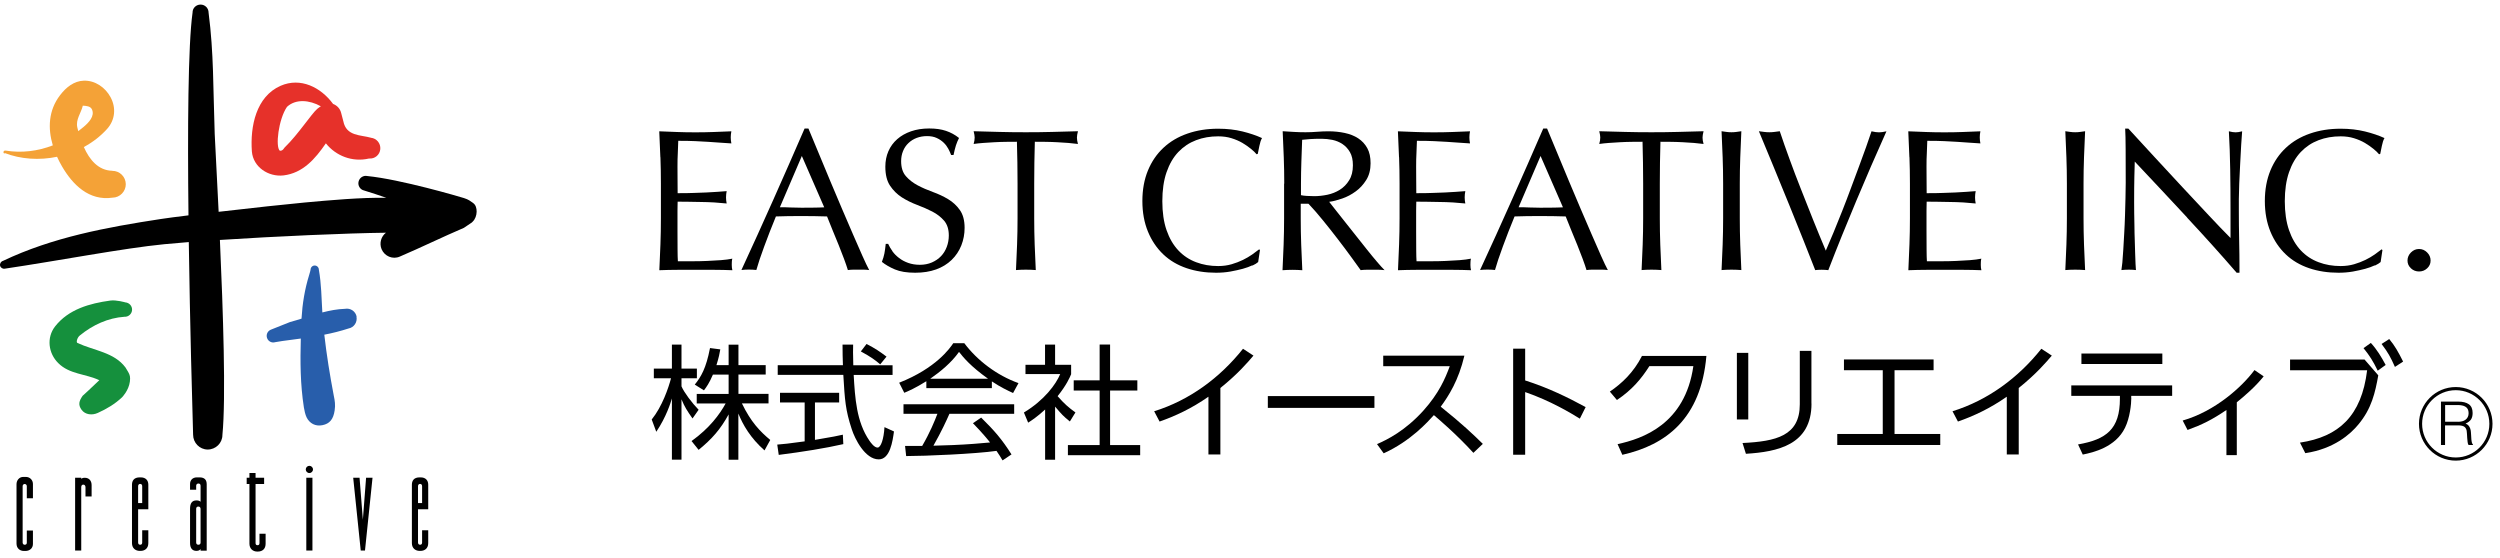 <svg width="318" height="71" viewBox="0 0 318 71" fill="none" xmlns="http://www.w3.org/2000/svg">
<path d="M14.281 21.722C12.492 21.682 11.373 20.302 10.664 18.702C11.763 18.112 12.772 17.342 13.612 16.412C14.651 15.272 14.791 13.702 14.061 12.362C13.392 11.112 12.083 10.212 10.654 10.262C9.415 10.302 8.406 11.102 7.646 12.102C6.147 14.052 6.077 16.342 6.717 18.492C4.818 19.222 2.77 19.492 0.692 19.152C0.582 19.132 0.482 19.202 0.442 19.312C0.422 19.422 0.492 19.532 0.602 19.562L0.562 19.452C2.64 20.262 5.008 20.412 7.257 19.942C7.446 20.362 7.656 20.772 7.886 21.162C9.235 23.482 11.313 25.582 14.321 25.142C15.25 25.132 16.01 24.352 16 23.422C15.99 22.482 15.22 21.722 14.281 21.732V21.722ZM9.835 16.212C9.605 15.202 10.314 14.382 10.534 13.442C10.994 13.462 11.533 13.512 11.703 13.932C12.073 14.772 11.293 15.592 10.624 16.152C10.404 16.342 10.174 16.502 9.954 16.682C9.914 16.522 9.875 16.372 9.835 16.212Z" fill="#F4A237"/>
<path d="M47.196 17.522C45.857 17.142 44.048 17.342 43.669 15.412L43.399 14.382C43.269 13.832 42.879 13.412 42.37 13.222C40.811 11.102 38.233 9.802 35.695 10.912C32.577 12.282 31.808 16.072 32.038 19.262C32.198 21.262 34.156 22.532 36.065 22.312C38.543 22.012 40.102 20.192 41.45 18.232C42.719 19.822 44.808 20.662 46.946 20.162C47.676 20.232 48.315 19.692 48.375 18.962C48.435 18.242 47.905 17.592 47.176 17.522H47.196ZM36.245 18.712C36.125 18.832 35.985 19.212 35.595 19.172C35.005 18.692 35.425 15.162 36.504 13.592C37.614 12.562 39.352 12.702 40.811 13.522C40.671 13.602 40.521 13.712 40.371 13.832C39.632 14.452 37.933 17.092 36.245 18.722V18.712Z" fill="#E6312A"/>
<path d="M16.519 48.542C16.599 47.952 16.519 47.692 16.309 47.322L15.96 46.742C14.511 44.802 11.973 44.612 9.844 43.622C9.665 43.542 9.814 42.942 10.154 42.672C11.813 41.322 13.751 40.432 15.84 40.292C16.339 40.322 16.769 39.932 16.799 39.432C16.829 38.922 16.439 38.502 15.94 38.462C15.94 38.462 14.771 38.122 14.031 38.232C11.413 38.592 8.715 39.332 6.997 41.532C5.897 42.962 6.147 44.942 7.416 46.192C8.845 47.622 10.904 47.542 12.632 48.362C11.713 49.262 10.514 50.342 10.514 50.342C10.054 51.002 9.914 51.482 10.374 52.122C10.834 52.762 11.723 52.852 12.442 52.522C13.572 52.012 14.621 51.392 15.53 50.532C15.53 50.532 16.369 49.682 16.519 48.552V48.542Z" fill="#15903D"/>
<path d="M45.367 40.292C45.237 39.602 44.578 39.153 43.888 39.282C42.909 39.312 41.95 39.502 41.001 39.742C40.891 37.922 40.881 36.123 40.561 34.322C40.561 34.013 40.321 33.773 40.031 33.773C39.742 33.773 39.502 34.013 39.502 34.322C39.502 34.322 39.422 34.682 39.332 34.953C38.762 36.782 38.463 38.642 38.353 40.532C37.863 40.682 37.383 40.833 36.894 40.962L34.486 41.922L34.376 41.972C34.006 42.163 33.836 42.593 33.966 42.983C34.106 43.422 34.576 43.663 35.015 43.523L35.935 43.373C36.714 43.273 37.493 43.172 38.263 43.062C38.183 45.972 38.193 48.862 38.653 51.822C38.702 52.163 38.842 52.782 39.002 53.093C39.382 53.862 40.131 54.263 41.011 54.083C41.91 53.903 42.4 53.362 42.569 52.203C42.679 51.492 42.589 50.962 42.459 50.343C41.95 47.663 41.55 45.172 41.251 42.572C42.29 42.373 43.319 42.112 44.338 41.782C45.028 41.653 45.477 40.983 45.347 40.292H45.367Z" fill="#285EAB"/>
<path d="M3.41 61.832C3.41 61.692 3.29 61.562 3.14 61.562C2.99 61.562 2.88 61.692 2.88 61.832V69.012C2.88 69.192 3 69.292 3.14 69.292C3.31 69.292 3.41 69.202 3.41 69.042V67.482H4.189V69.192C4.189 69.712 3.799 70.082 3.23 70.082H3.05C2.5 70.082 2.101 69.722 2.101 69.142V61.592C2.101 61.122 2.42 60.662 2.97 60.662H3.27C3.839 60.662 4.189 61.092 4.189 61.562V63.382H3.41V61.822V61.832Z" fill="black"/>
<path d="M10.594 61.642C10.404 61.642 10.334 61.802 10.334 61.972V70.032H9.555V60.772H10.334V60.912C10.414 60.842 10.544 60.772 10.774 60.772C11.343 60.772 11.653 61.162 11.653 61.712V63.152H10.874V61.972C10.874 61.792 10.774 61.642 10.584 61.642H10.594Z" fill="black"/>
<path d="M17.569 69.012C17.569 69.182 17.668 69.292 17.828 69.292C18.008 69.292 18.088 69.182 18.088 69.012V67.452H18.867V69.092C18.867 69.812 18.348 70.072 17.898 70.072H17.768C17.249 70.072 16.789 69.742 16.789 69.092V61.662C16.789 61.152 17.039 60.722 17.768 60.722H17.898C18.548 60.722 18.867 61.112 18.867 61.652V64.782H17.569V69.022V69.012ZM17.569 61.842V63.992H18.088V61.842C18.088 61.662 17.988 61.552 17.828 61.552C17.688 61.552 17.569 61.652 17.569 61.842Z" fill="black"/>
<path d="M24.174 64.722C24.174 64.012 24.424 63.652 24.993 63.652C25.273 63.652 25.393 63.722 25.513 63.822V61.792C25.513 61.632 25.433 61.502 25.243 61.502C25.053 61.502 24.953 61.632 24.953 61.792V62.292H24.174V61.562C24.174 61.102 24.474 60.722 25.043 60.722H25.383C26.012 60.722 26.292 61.032 26.292 61.602V70.042H25.513V69.842C25.393 69.972 25.293 70.072 24.983 70.072C24.454 70.072 24.174 69.722 24.174 69.062V64.722ZM24.953 64.732V69.012C24.953 69.182 25.063 69.292 25.223 69.292C25.403 69.292 25.513 69.202 25.513 69.012V64.732C25.513 64.562 25.413 64.432 25.223 64.432C25.033 64.432 24.953 64.562 24.953 64.732Z" fill="black"/>
<path d="M31.378 60.772H31.728V60.162H32.507V60.772H33.596V61.562H32.507V69.092C32.507 69.262 32.597 69.352 32.757 69.352C32.917 69.352 33.007 69.262 33.007 69.092V67.892H33.786V69.152C33.786 69.742 33.476 70.162 32.747 70.162C32.117 70.162 31.728 69.752 31.728 69.152V61.562H31.378V60.772Z" fill="black"/>
<path d="M38.962 60.772H39.742V70.032H38.962V60.772ZM39.352 60.172C39.102 60.172 38.892 59.962 38.892 59.712C38.892 59.462 39.102 59.252 39.352 59.252C39.602 59.252 39.812 59.462 39.812 59.712C39.812 59.962 39.602 60.172 39.352 60.172Z" fill="black"/>
<path d="M46.406 70.032H45.886L44.927 60.772H45.736L46.156 66.112L46.566 60.772H47.385L46.426 70.032H46.406Z" fill="black"/>
<path d="M53.171 69.012C53.171 69.182 53.281 69.292 53.431 69.292C53.611 69.292 53.691 69.182 53.691 69.012V67.452H54.47V69.092C54.47 69.812 53.95 70.072 53.501 70.072H53.371C52.851 70.072 52.392 69.742 52.392 69.092V61.662C52.392 61.152 52.641 60.722 53.371 60.722H53.501C54.15 60.722 54.47 61.112 54.47 61.652V64.782H53.171V69.022V69.012ZM53.171 61.842V63.992H53.691V61.842C53.691 61.662 53.591 61.552 53.431 61.552C53.291 61.552 53.171 61.652 53.171 61.842Z" fill="black"/>
<path d="M60.226 25.852C59.826 25.582 59.626 25.382 59.007 25.192C58.467 25.022 50.963 22.812 46.726 22.392C46.227 22.282 45.727 22.592 45.607 23.112C45.497 23.612 45.807 24.122 46.316 24.232C47.266 24.522 48.205 24.832 49.144 25.162C45.937 25.102 41.9 25.472 38.732 25.762C36.544 25.962 31.928 26.462 27.811 26.942C27.571 22.062 27.361 18.222 27.311 17.042C27.101 11.142 27.201 6.812 26.532 1.612C26.532 1.042 26.082 0.582 25.513 0.582C24.943 0.582 24.483 1.032 24.494 1.602C23.914 5.752 23.854 16.482 23.974 27.392C22.435 27.582 21.196 27.742 20.497 27.852C13.552 28.912 6.687 30.182 0.382 33.182C0.112 33.262 -0.047 33.532 0.013 33.802C0.083 34.072 0.362 34.232 0.632 34.172C7.397 33.172 15.69 31.572 20.906 31.062C21.835 30.972 22.885 30.882 24.014 30.792C24.164 41.362 24.453 51.482 24.563 55.292C24.563 56.332 25.393 57.172 26.412 57.182C27.441 57.182 28.291 56.362 28.291 55.322C28.75 50.652 28.38 39.602 27.971 30.522C35.175 30.052 44.078 29.662 49.094 29.602C48.475 30.072 48.225 30.932 48.535 31.692C48.914 32.592 49.944 33.032 50.843 32.642C53.561 31.482 56.289 30.142 59.007 28.982L60.016 28.302C60.016 28.302 60.086 28.242 60.116 28.202C60.785 27.572 60.785 26.242 60.206 25.852H60.226Z" fill="black"/>
<path d="M83.997 19.992C83.957 18.892 83.907 17.802 83.857 16.702C84.627 16.732 85.396 16.762 86.156 16.792C86.915 16.822 87.684 16.832 88.454 16.832C89.223 16.832 89.983 16.822 90.742 16.792C91.492 16.762 92.261 16.732 93.03 16.702C92.98 16.962 92.95 17.212 92.95 17.472C92.95 17.732 92.98 17.982 93.03 18.242C92.481 18.212 91.981 18.172 91.531 18.142C91.082 18.112 90.602 18.072 90.093 18.042C89.583 18.012 89.033 17.982 88.434 17.952C87.834 17.922 87.115 17.912 86.275 17.912C86.255 18.462 86.236 18.982 86.216 19.482C86.186 19.982 86.176 20.542 86.176 21.182C86.176 21.852 86.176 22.502 86.186 23.132C86.186 23.762 86.196 24.242 86.196 24.572C86.945 24.572 87.624 24.572 88.224 24.542C88.823 24.522 89.373 24.502 89.863 24.482C90.362 24.452 90.812 24.432 91.232 24.402C91.651 24.372 92.051 24.342 92.431 24.312C92.381 24.572 92.351 24.832 92.351 25.112C92.351 25.372 92.381 25.622 92.431 25.882C91.981 25.832 91.472 25.792 90.882 25.752C90.292 25.722 89.703 25.692 89.113 25.692C88.524 25.692 87.964 25.672 87.445 25.662C86.925 25.662 86.505 25.652 86.196 25.652C86.196 25.802 86.196 25.972 86.186 26.152C86.186 26.332 86.176 26.562 86.176 26.832V29.372C86.176 30.352 86.176 31.152 86.186 31.792C86.186 32.422 86.206 32.902 86.226 33.232H88.024C88.674 33.232 89.313 33.222 89.933 33.192C90.562 33.162 91.152 33.132 91.701 33.092C92.261 33.052 92.74 32.982 93.15 32.902C93.12 33.022 93.09 33.152 93.09 33.302C93.09 33.452 93.08 33.582 93.08 33.702C93.08 33.972 93.11 34.202 93.16 34.372C92.391 34.342 91.621 34.322 90.862 34.322H86.206C85.436 34.322 84.657 34.342 83.867 34.372C83.917 33.272 83.967 32.182 84.007 31.092C84.047 30.002 84.067 28.892 84.067 27.762V23.342C84.067 22.212 84.047 21.102 84.007 20.002L83.997 19.992Z" fill="black"/>
<path d="M110.567 34.352C110.327 34.322 110.097 34.302 109.887 34.302H108.528C108.319 34.302 108.089 34.322 107.849 34.352C107.729 33.962 107.569 33.482 107.359 32.922C107.15 32.362 106.93 31.782 106.68 31.172C106.43 30.562 106.18 29.952 105.921 29.322C105.661 28.692 105.421 28.102 105.201 27.532C104.651 27.512 104.092 27.502 103.532 27.492C102.973 27.482 102.403 27.482 101.834 27.482C101.304 27.482 100.785 27.482 100.265 27.492C99.745 27.502 99.226 27.512 98.696 27.532C98.147 28.872 97.647 30.142 97.207 31.352C96.758 32.562 96.428 33.562 96.208 34.342C95.918 34.312 95.599 34.292 95.259 34.292C94.919 34.292 94.599 34.312 94.31 34.342C95.698 31.342 97.047 28.362 98.366 25.402C99.685 22.442 101.014 19.422 102.343 16.352H102.833C103.243 17.342 103.692 18.422 104.172 19.572C104.651 20.732 105.141 21.902 105.631 23.082C106.13 24.262 106.62 25.442 107.12 26.602C107.619 27.772 108.079 28.852 108.518 29.852C108.958 30.852 109.348 31.752 109.698 32.542C110.047 33.332 110.337 33.932 110.557 34.342L110.567 34.352ZM99.186 26.362C99.635 26.362 100.095 26.362 100.575 26.392C101.054 26.412 101.514 26.422 101.964 26.422C102.443 26.422 102.923 26.422 103.402 26.412C103.882 26.412 104.362 26.392 104.841 26.372L101.994 19.842L99.196 26.372L99.186 26.362Z" fill="black"/>
<path d="M113.505 31.952C113.735 32.272 114.014 32.552 114.354 32.812C114.684 33.072 115.074 33.282 115.523 33.442C115.973 33.602 116.462 33.682 117.012 33.682C117.562 33.682 118.081 33.582 118.541 33.382C118.99 33.182 119.38 32.922 119.7 32.582C120.02 32.252 120.259 31.852 120.429 31.402C120.599 30.952 120.689 30.462 120.689 29.952C120.689 29.162 120.489 28.542 120.09 28.072C119.69 27.612 119.19 27.222 118.591 26.912C117.991 26.602 117.342 26.322 116.652 26.062C115.963 25.802 115.313 25.482 114.714 25.102C114.114 24.712 113.615 24.222 113.215 23.622C112.815 23.022 112.615 22.222 112.615 21.202C112.615 20.482 112.745 19.832 113.005 19.232C113.265 18.642 113.635 18.132 114.124 17.702C114.614 17.272 115.193 16.942 115.883 16.702C116.572 16.462 117.342 16.342 118.191 16.342C119.04 16.342 119.72 16.442 120.319 16.642C120.919 16.842 121.479 17.142 121.988 17.552C121.838 17.842 121.708 18.152 121.598 18.482C121.499 18.812 121.389 19.222 121.289 19.712H120.979C120.889 19.472 120.779 19.212 120.629 18.932C120.479 18.652 120.289 18.392 120.04 18.152C119.79 17.912 119.5 17.712 119.15 17.552C118.811 17.392 118.401 17.312 117.921 17.312C117.442 17.312 117.002 17.392 116.602 17.542C116.203 17.692 115.853 17.912 115.553 18.202C115.253 18.482 115.024 18.822 114.864 19.222C114.704 19.612 114.624 20.042 114.624 20.502C114.624 21.312 114.824 21.942 115.223 22.402C115.623 22.862 116.123 23.252 116.722 23.572C117.322 23.892 117.971 24.172 118.661 24.422C119.35 24.672 120 24.972 120.599 25.332C121.199 25.692 121.698 26.152 122.098 26.722C122.498 27.292 122.698 28.042 122.698 28.982C122.698 29.772 122.558 30.512 122.278 31.222C121.998 31.922 121.588 32.542 121.049 33.062C120.509 33.582 119.85 33.992 119.07 34.272C118.291 34.552 117.402 34.692 116.412 34.692C115.353 34.692 114.494 34.552 113.834 34.272C113.175 33.992 112.625 33.672 112.176 33.312C112.326 32.922 112.436 32.562 112.496 32.242C112.555 31.922 112.615 31.522 112.665 31.022H112.975C113.115 31.332 113.295 31.642 113.525 31.962L113.505 31.952Z" fill="black"/>
<path d="M129.332 18.032C128.883 18.032 128.423 18.032 127.933 18.042C127.444 18.042 126.954 18.072 126.475 18.092C125.995 18.112 125.515 18.152 125.066 18.182C124.616 18.212 124.206 18.262 123.847 18.312C123.937 18.002 123.977 17.732 123.977 17.492C123.977 17.302 123.937 17.042 123.847 16.692C124.976 16.722 126.085 16.752 127.164 16.782C128.243 16.812 129.342 16.822 130.482 16.822C131.621 16.822 132.72 16.812 133.799 16.782C134.878 16.752 135.977 16.722 137.116 16.692C137.026 17.032 136.986 17.312 136.986 17.512C136.986 17.732 137.026 18.002 137.116 18.312C136.757 18.262 136.347 18.222 135.897 18.182C135.448 18.152 134.968 18.122 134.488 18.092C133.999 18.062 133.509 18.052 133.03 18.042C132.54 18.042 132.07 18.032 131.631 18.032C131.581 19.792 131.551 21.572 131.551 23.352V27.772C131.551 28.902 131.571 30.012 131.611 31.112C131.651 32.212 131.701 33.292 131.751 34.352C131.361 34.322 130.941 34.302 130.491 34.302C130.042 34.302 129.622 34.322 129.232 34.352C129.282 33.292 129.332 32.212 129.372 31.112C129.412 30.012 129.432 28.902 129.432 27.772V23.352C129.432 21.572 129.402 19.802 129.352 18.032H129.332Z" fill="black"/>
<path d="M159.289 33.752C158.959 33.912 158.549 34.062 158.08 34.192C157.61 34.322 157.08 34.432 156.501 34.542C155.921 34.642 155.312 34.692 154.682 34.692C153.333 34.692 152.084 34.502 150.935 34.112C149.786 33.722 148.797 33.142 147.968 32.352C147.138 31.562 146.489 30.602 146.019 29.462C145.549 28.322 145.31 27.022 145.31 25.572C145.31 24.122 145.549 22.822 146.019 21.682C146.489 20.542 147.148 19.582 147.997 18.792C148.847 18.002 149.856 17.402 151.045 16.992C152.224 16.582 153.523 16.372 154.952 16.372C156.081 16.372 157.11 16.492 158.05 16.722C158.979 16.952 159.808 17.232 160.528 17.562C160.388 17.802 160.278 18.132 160.198 18.542C160.108 18.952 160.048 19.292 159.988 19.572L159.838 19.622C159.668 19.412 159.429 19.182 159.119 18.932C158.809 18.672 158.449 18.432 158.04 18.182C157.63 17.942 157.17 17.742 156.651 17.582C156.141 17.422 155.572 17.342 154.952 17.342C153.943 17.342 153.004 17.502 152.144 17.832C151.275 18.162 150.526 18.662 149.886 19.332C149.247 20.002 148.747 20.862 148.387 21.902C148.027 22.942 147.848 24.172 147.848 25.592C147.848 27.012 148.027 28.242 148.387 29.282C148.747 30.322 149.247 31.172 149.886 31.852C150.526 32.532 151.285 33.032 152.144 33.352C153.014 33.682 153.943 33.842 154.952 33.842C155.572 33.842 156.141 33.762 156.661 33.612C157.18 33.462 157.66 33.272 158.1 33.062C158.539 32.852 158.929 32.612 159.279 32.372C159.628 32.122 159.928 31.902 160.168 31.712L160.268 31.812L160.038 33.332C159.888 33.472 159.638 33.622 159.309 33.782L159.289 33.752Z" fill="black"/>
<path d="M163.356 23.352C163.356 22.222 163.336 21.112 163.296 20.022C163.256 18.932 163.206 17.822 163.156 16.692C163.655 16.722 164.135 16.752 164.615 16.782C165.094 16.812 165.584 16.822 166.073 16.822C166.563 16.822 167.053 16.802 167.532 16.762C168.012 16.722 168.502 16.702 168.991 16.702C169.711 16.702 170.39 16.772 171.05 16.912C171.699 17.052 172.269 17.272 172.758 17.592C173.248 17.912 173.628 18.322 173.917 18.842C174.207 19.362 174.337 20.002 174.337 20.772C174.337 21.592 174.157 22.302 173.787 22.892C173.418 23.482 172.968 23.972 172.438 24.352C171.909 24.742 171.339 25.042 170.73 25.252C170.12 25.462 169.571 25.612 169.071 25.672C169.281 25.932 169.561 26.292 169.92 26.752C170.28 27.212 170.68 27.722 171.13 28.282C171.579 28.842 172.039 29.422 172.518 30.032C172.998 30.642 173.458 31.222 173.907 31.782C174.357 32.342 174.767 32.852 175.166 33.312C175.556 33.772 175.876 34.122 176.116 34.362C175.856 34.332 175.606 34.312 175.346 34.312H173.827C173.568 34.312 173.318 34.332 173.078 34.362C172.818 34.002 172.428 33.462 171.909 32.742C171.389 32.022 170.81 31.252 170.18 30.432C169.551 29.612 168.901 28.792 168.242 27.982C167.582 27.172 166.983 26.482 166.433 25.912H165.454V27.792C165.454 28.922 165.474 30.032 165.514 31.132C165.554 32.232 165.604 33.312 165.654 34.372C165.264 34.342 164.844 34.322 164.395 34.322C163.945 34.322 163.525 34.342 163.136 34.372C163.186 33.312 163.236 32.232 163.276 31.132C163.316 30.032 163.336 28.922 163.336 27.792V23.372L163.356 23.352ZM165.464 24.822C165.704 24.872 165.964 24.912 166.243 24.922C166.523 24.942 166.843 24.952 167.183 24.952C167.712 24.952 168.262 24.892 168.841 24.772C169.411 24.652 169.94 24.442 170.42 24.142C170.9 23.842 171.299 23.442 171.609 22.932C171.929 22.432 172.089 21.792 172.089 21.022C172.089 20.352 171.969 19.802 171.719 19.362C171.469 18.922 171.149 18.582 170.76 18.322C170.37 18.062 169.94 17.892 169.481 17.792C169.021 17.702 168.562 17.652 168.122 17.652C167.522 17.652 167.023 17.662 166.633 17.692C166.243 17.722 165.904 17.752 165.634 17.782C165.604 18.722 165.564 19.662 165.534 20.582C165.504 21.512 165.484 22.432 165.484 23.362V24.822H165.464Z" fill="black"/>
<path d="M177.954 19.992C177.914 18.892 177.864 17.802 177.814 16.702C178.584 16.732 179.353 16.762 180.113 16.792C180.872 16.822 181.641 16.832 182.411 16.832C183.18 16.832 183.94 16.822 184.699 16.792C185.448 16.762 186.218 16.732 186.987 16.702C186.937 16.962 186.907 17.212 186.907 17.472C186.907 17.732 186.937 17.982 186.987 18.242C186.438 18.212 185.938 18.172 185.488 18.142C185.039 18.112 184.559 18.072 184.05 18.042C183.54 18.012 182.99 17.982 182.391 17.952C181.791 17.922 181.072 17.912 180.233 17.912C180.213 18.462 180.193 18.982 180.173 19.482C180.143 19.982 180.133 20.542 180.133 21.182C180.133 21.852 180.133 22.502 180.143 23.132C180.143 23.762 180.153 24.242 180.153 24.572C180.902 24.572 181.582 24.572 182.181 24.542C182.781 24.522 183.33 24.502 183.82 24.482C184.319 24.452 184.769 24.432 185.189 24.402C185.608 24.372 186.008 24.342 186.388 24.312C186.338 24.572 186.308 24.832 186.308 25.112C186.308 25.372 186.338 25.622 186.388 25.882C185.938 25.832 185.429 25.792 184.839 25.752C184.249 25.722 183.66 25.692 183.07 25.692C182.481 25.692 181.921 25.672 181.402 25.662C180.882 25.662 180.462 25.652 180.153 25.652C180.153 25.802 180.153 25.972 180.143 26.152C180.143 26.332 180.133 26.562 180.133 26.832V29.372C180.133 30.352 180.133 31.152 180.143 31.792C180.143 32.422 180.163 32.902 180.183 33.232H181.981C182.631 33.232 183.27 33.222 183.89 33.192C184.519 33.162 185.109 33.132 185.658 33.092C186.218 33.052 186.698 32.982 187.107 32.902C187.077 33.022 187.047 33.152 187.047 33.302C187.047 33.452 187.037 33.582 187.037 33.702C187.037 33.972 187.067 34.202 187.117 34.372C186.348 34.342 185.578 34.322 184.819 34.322H180.163C179.393 34.322 178.614 34.342 177.824 34.372C177.874 33.272 177.924 32.182 177.964 31.092C178.004 30.002 178.024 28.892 178.024 27.762V23.342C178.024 22.212 178.004 21.102 177.964 20.002L177.954 19.992Z" fill="black"/>
<path d="M204.523 34.352C204.283 34.322 204.053 34.302 203.843 34.302H202.485C202.275 34.302 202.045 34.322 201.805 34.352C201.685 33.962 201.525 33.482 201.315 32.922C201.106 32.362 200.886 31.782 200.636 31.172C200.386 30.562 200.136 29.952 199.877 29.322C199.617 28.692 199.377 28.102 199.157 27.532C198.608 27.512 198.048 27.502 197.488 27.492C196.929 27.482 196.359 27.482 195.79 27.482C195.26 27.482 194.741 27.482 194.221 27.492C193.701 27.502 193.182 27.512 192.652 27.532C192.103 28.872 191.603 30.142 191.163 31.352C190.714 32.562 190.384 33.562 190.164 34.342C189.874 34.312 189.555 34.292 189.215 34.292C188.875 34.292 188.555 34.312 188.266 34.342C189.655 31.342 191.003 28.362 192.322 25.402C193.641 22.442 194.97 19.422 196.299 16.352H196.789C197.199 17.342 197.648 18.422 198.128 19.572C198.608 20.732 199.097 21.902 199.587 23.082C200.086 24.262 200.576 25.442 201.076 26.602C201.575 27.772 202.035 28.852 202.475 29.852C202.914 30.852 203.304 31.752 203.654 32.542C204.003 33.332 204.293 33.932 204.513 34.342L204.523 34.352ZM193.152 26.362C193.601 26.362 194.061 26.362 194.541 26.392C195.02 26.412 195.48 26.422 195.93 26.422C196.409 26.422 196.889 26.422 197.369 26.412C197.848 26.412 198.328 26.392 198.807 26.372L195.96 19.842L193.162 26.372L193.152 26.362Z" fill="black"/>
<path d="M208.91 18.032C208.46 18.032 208 18.032 207.511 18.042C207.021 18.042 206.531 18.072 206.052 18.092C205.572 18.112 205.093 18.152 204.643 18.182C204.193 18.212 203.784 18.262 203.424 18.312C203.514 18.002 203.554 17.732 203.554 17.492C203.554 17.302 203.514 17.042 203.424 16.692C204.553 16.722 205.662 16.752 206.741 16.782C207.82 16.812 208.92 16.822 210.059 16.822C211.198 16.822 212.297 16.812 213.376 16.782C214.455 16.752 215.554 16.722 216.693 16.692C216.604 17.032 216.564 17.312 216.564 17.512C216.564 17.732 216.604 18.002 216.693 18.312C216.334 18.262 215.924 18.222 215.474 18.182C215.025 18.152 214.545 18.122 214.066 18.092C213.576 18.062 213.086 18.052 212.607 18.042C212.117 18.042 211.647 18.032 211.208 18.032C211.158 19.792 211.128 21.572 211.128 23.352V27.772C211.128 28.902 211.148 30.012 211.188 31.112C211.228 32.212 211.278 33.292 211.328 34.352C210.938 34.322 210.518 34.302 210.069 34.302C209.619 34.302 209.199 34.322 208.81 34.352C208.86 33.292 208.91 32.212 208.95 31.112C208.989 30.012 209.009 28.902 209.009 27.772V23.352C209.009 21.572 208.979 19.802 208.93 18.032H208.91Z" fill="black"/>
<path d="M219.122 20.022C219.082 18.932 219.032 17.822 218.982 16.692C219.202 16.722 219.422 16.752 219.622 16.782C219.822 16.812 220.032 16.822 220.241 16.822C220.451 16.822 220.651 16.812 220.861 16.782C221.071 16.752 221.281 16.722 221.5 16.692C221.451 17.822 221.401 18.932 221.361 20.022C221.321 21.112 221.301 22.222 221.301 23.352V27.772C221.301 28.902 221.321 30.012 221.361 31.112C221.401 32.212 221.451 33.292 221.5 34.352C221.111 34.322 220.691 34.302 220.241 34.302C219.792 34.302 219.372 34.322 218.982 34.352C219.032 33.292 219.082 32.212 219.122 31.112C219.162 30.012 219.182 28.902 219.182 27.772V23.352C219.182 22.222 219.162 21.112 219.122 20.022Z" fill="black"/>
<path d="M230.893 34.352C230.503 33.342 230.024 32.122 229.454 30.702C228.885 29.282 228.285 27.782 227.645 26.202C227.006 24.622 226.346 23.012 225.667 21.372C224.988 19.732 224.348 18.172 223.729 16.692C223.968 16.722 224.198 16.752 224.418 16.782C224.638 16.812 224.858 16.822 225.057 16.822C225.257 16.822 225.477 16.812 225.697 16.782C225.917 16.752 226.147 16.722 226.386 16.692C226.766 17.822 227.176 19.012 227.635 20.252C228.085 21.492 228.565 22.762 229.074 24.042C229.584 25.322 230.094 26.632 230.623 27.952C231.153 29.272 231.692 30.582 232.242 31.882C232.552 31.182 232.881 30.392 233.241 29.532C233.601 28.662 233.961 27.772 234.33 26.832C234.7 25.902 235.06 24.952 235.419 23.982C235.779 23.012 236.129 22.082 236.459 21.192C236.788 20.302 237.098 19.472 237.368 18.702C237.638 17.932 237.877 17.262 238.057 16.702C238.437 16.792 238.747 16.832 239.007 16.832C239.266 16.832 239.576 16.792 239.956 16.702C238.617 19.682 237.338 22.642 236.109 25.572C234.88 28.502 233.691 31.432 232.562 34.362C232.292 34.332 232.002 34.312 231.712 34.312C231.373 34.312 231.083 34.332 230.863 34.362L230.893 34.352Z" fill="black"/>
<path d="M242.873 19.992C242.833 18.892 242.783 17.802 242.733 16.702C243.503 16.732 244.272 16.762 245.032 16.792C245.791 16.822 246.56 16.832 247.33 16.832C248.099 16.832 248.859 16.822 249.618 16.792C250.367 16.762 251.137 16.732 251.906 16.702C251.856 16.962 251.826 17.212 251.826 17.472C251.826 17.732 251.856 17.982 251.906 18.242C251.357 18.212 250.857 18.172 250.407 18.142C249.958 18.112 249.478 18.072 248.969 18.042C248.459 18.012 247.909 17.982 247.31 17.952C246.71 17.922 245.991 17.912 245.151 17.912C245.132 18.462 245.112 18.982 245.092 19.482C245.062 19.982 245.052 20.542 245.052 21.182C245.052 21.852 245.052 22.502 245.062 23.132C245.062 23.762 245.072 24.242 245.072 24.572C245.821 24.572 246.5 24.572 247.1 24.542C247.7 24.522 248.249 24.502 248.739 24.482C249.238 24.452 249.688 24.432 250.108 24.402C250.527 24.372 250.927 24.342 251.307 24.312C251.257 24.572 251.227 24.832 251.227 25.112C251.227 25.372 251.257 25.622 251.307 25.882C250.857 25.832 250.347 25.792 249.758 25.752C249.168 25.722 248.579 25.692 247.989 25.692C247.4 25.692 246.84 25.672 246.321 25.662C245.801 25.662 245.381 25.652 245.072 25.652C245.072 25.802 245.072 25.972 245.062 26.152C245.062 26.332 245.052 26.562 245.052 26.832V29.372C245.052 30.352 245.052 31.152 245.062 31.792C245.062 32.422 245.082 32.902 245.102 33.232H246.9C247.55 33.232 248.189 33.222 248.809 33.192C249.438 33.162 250.028 33.132 250.577 33.092C251.137 33.052 251.616 32.982 252.026 32.902C251.996 33.022 251.966 33.152 251.966 33.302C251.966 33.452 251.956 33.582 251.956 33.702C251.956 33.972 251.986 34.202 252.036 34.372C251.267 34.342 250.497 34.322 249.738 34.322H245.082C244.312 34.322 243.533 34.342 242.743 34.372C242.793 33.272 242.843 32.182 242.883 31.092C242.923 30.002 242.943 28.892 242.943 27.762V23.342C242.943 22.212 242.923 21.102 242.883 20.002L242.873 19.992Z" fill="black"/>
<path d="M262.848 20.022C262.808 18.932 262.758 17.822 262.708 16.692C262.928 16.722 263.148 16.752 263.348 16.782C263.547 16.812 263.757 16.822 263.967 16.822C264.177 16.822 264.377 16.812 264.587 16.782C264.796 16.752 265.006 16.722 265.226 16.692C265.176 17.822 265.126 18.932 265.086 20.022C265.046 21.112 265.026 22.222 265.026 23.352V27.772C265.026 28.902 265.046 30.012 265.086 31.112C265.126 32.212 265.176 33.292 265.226 34.352C264.836 34.322 264.417 34.302 263.967 34.302C263.517 34.302 263.098 34.322 262.708 34.352C262.758 33.292 262.808 32.212 262.848 31.112C262.888 30.012 262.908 28.902 262.908 27.772V23.352C262.908 22.222 262.888 21.112 262.848 20.022Z" fill="black"/>
<path d="M278.216 27.682C275.988 25.292 273.77 22.912 271.541 20.552C271.521 21.032 271.511 21.672 271.491 22.482C271.471 23.292 271.462 24.382 271.462 25.772C271.462 26.132 271.461 26.582 271.471 27.112C271.471 27.642 271.491 28.202 271.501 28.782C271.501 29.362 271.521 29.952 271.541 30.552C271.561 31.152 271.571 31.712 271.591 32.222C271.611 32.732 271.621 33.182 271.641 33.572C271.661 33.962 271.671 34.222 271.691 34.352C271.422 34.322 271.122 34.302 270.792 34.302C270.452 34.302 270.133 34.322 269.843 34.352C269.873 34.182 269.913 33.862 269.963 33.402C270.003 32.942 270.043 32.392 270.083 31.742C270.113 31.102 270.153 30.402 270.202 29.652C270.242 28.902 270.282 28.142 270.302 27.392C270.332 26.642 270.352 25.902 270.362 25.182C270.382 24.462 270.392 23.822 270.392 23.252C270.392 21.612 270.392 20.192 270.382 19.012C270.382 17.832 270.352 16.952 270.322 16.362H270.732C271.771 17.492 272.89 18.702 274.079 20.002C275.269 21.292 276.448 22.572 277.627 23.832C278.796 25.092 279.915 26.282 280.964 27.402C282.013 28.522 282.933 29.482 283.722 30.272V26.782C283.722 24.982 283.712 23.232 283.682 21.522C283.652 19.812 283.602 18.212 283.512 16.702C283.852 16.792 284.142 16.832 284.381 16.832C284.591 16.832 284.861 16.792 285.201 16.702C285.171 17.082 285.131 17.642 285.081 18.402C285.041 19.152 284.991 19.962 284.951 20.822C284.911 21.682 284.871 22.522 284.831 23.342C284.801 24.162 284.781 24.822 284.781 25.322V26.862C284.781 27.442 284.781 28.052 284.791 28.682C284.791 29.312 284.811 29.952 284.821 30.592C284.821 31.232 284.841 31.832 284.851 32.392C284.851 32.952 284.861 33.432 284.861 33.842V34.692H284.501C282.533 32.412 280.435 30.082 278.206 27.692L278.216 27.682Z" fill="black"/>
<path d="M302.067 33.752C301.737 33.912 301.328 34.062 300.858 34.192C300.388 34.322 299.859 34.432 299.279 34.542C298.7 34.642 298.09 34.692 297.461 34.692C296.112 34.692 294.863 34.502 293.714 34.112C292.564 33.722 291.575 33.142 290.746 32.352C289.916 31.562 289.267 30.602 288.797 29.462C288.328 28.322 288.088 27.022 288.088 25.572C288.088 24.122 288.328 22.822 288.797 21.682C289.267 20.542 289.926 19.582 290.776 18.792C291.625 18.002 292.634 17.402 293.823 16.992C295.003 16.582 296.301 16.372 297.73 16.372C298.859 16.372 299.889 16.492 300.828 16.722C301.757 16.952 302.587 17.232 303.306 17.562C303.166 17.802 303.056 18.132 302.976 18.542C302.886 18.952 302.826 19.292 302.766 19.572L302.617 19.622C302.447 19.412 302.207 19.182 301.897 18.932C301.587 18.672 301.228 18.432 300.818 18.182C300.408 17.942 299.949 17.742 299.429 17.582C298.919 17.422 298.35 17.342 297.73 17.342C296.721 17.342 295.782 17.502 294.923 17.832C294.053 18.162 293.304 18.662 292.664 19.332C292.025 20.002 291.525 20.862 291.166 21.902C290.806 22.942 290.626 24.172 290.626 25.592C290.626 27.012 290.806 28.242 291.166 29.282C291.525 30.322 292.025 31.172 292.664 31.852C293.304 32.532 294.063 33.032 294.923 33.352C295.792 33.682 296.721 33.842 297.73 33.842C298.35 33.842 298.919 33.762 299.439 33.612C299.959 33.462 300.438 33.272 300.878 33.062C301.318 32.852 301.707 32.612 302.057 32.372C302.407 32.122 302.706 31.902 302.946 31.712L303.046 31.812L302.816 33.332C302.667 33.472 302.417 33.622 302.087 33.782L302.067 33.752Z" fill="black"/>
<path d="M306.234 33.142C306.234 32.752 306.384 32.402 306.674 32.112C306.964 31.822 307.304 31.672 307.703 31.672C308.103 31.672 308.443 31.822 308.732 32.112C309.022 32.402 309.172 32.742 309.172 33.142C309.172 33.542 309.022 33.862 308.732 34.132C308.443 34.402 308.103 34.532 307.703 34.532C307.304 34.532 306.964 34.402 306.674 34.132C306.384 33.862 306.234 33.542 306.234 33.142Z" fill="black"/>
<path d="M88.084 53.222C87.395 52.242 87.095 51.782 86.686 50.792V58.472H85.466V50.682C85.326 51.172 84.757 53.032 83.478 54.922L82.898 53.362C84.237 51.692 85.027 49.352 85.356 48.112H83.168V46.882H85.466V43.832H86.686V46.882H88.644V48.112H86.686V49.142C87.005 49.902 88.014 51.252 88.864 52.122L88.094 53.222H88.084ZM93.93 58.482H92.681V52.712C91.652 54.592 90.582 55.822 88.864 57.222L87.965 56.102C90.253 54.462 91.542 52.712 92.301 51.322H88.624V50.112H92.681V47.652H90.682C90.223 48.722 89.883 49.202 89.543 49.652L88.374 48.922C89.163 47.942 89.813 46.872 90.313 44.272L91.622 44.442C91.532 44.942 91.452 45.432 91.132 46.442H92.681V43.842H93.93V46.442H97.397V47.642H93.93V50.102H97.757V51.312H94.37C95.519 53.692 96.688 54.892 97.977 55.962L97.247 57.292C95.449 55.702 94.499 54.042 93.92 52.602V58.472L93.93 58.482Z" fill="black"/>
<path d="M107.27 56.492C105.001 57.012 102.064 57.482 99.056 57.862L98.866 56.552C99.526 56.502 100.365 56.422 102.353 56.142V51.192H99.216V49.962H106.74V51.192H103.662V55.952C105.931 55.572 106.61 55.432 107.21 55.292L107.27 56.492ZM108.519 43.842C108.499 44.382 108.499 45.012 108.539 46.462H113.535V47.692H108.589C108.758 50.622 108.938 53.652 110.587 56.052C110.757 56.302 111.207 56.932 111.626 56.932C112.046 56.932 112.416 55.862 112.506 54.332L113.715 54.882C113.545 56.082 113.225 58.432 111.776 58.432C110.028 58.432 108.729 55.812 108.339 54.582C107.539 52.152 107.46 50.892 107.27 47.682H98.926V46.452H107.22C107.19 45.712 107.17 44.762 107.17 43.832H108.509L108.519 43.842ZM111.956 46.342C111.356 45.822 110.727 45.362 109.498 44.702L110.227 43.752C111.376 44.352 111.856 44.682 112.765 45.362L111.966 46.342H111.956Z" fill="black"/>
<path d="M126.175 49.372H117.831V48.492C116.432 49.362 115.563 49.742 115.024 49.962L114.374 48.682C119.07 46.832 120.839 44.282 121.259 43.652H122.658C124.296 45.842 126.804 47.752 129.552 48.732L128.863 49.992C128.173 49.672 127.284 49.262 126.165 48.512V49.382L126.175 49.372ZM124.796 53.112C126.485 54.772 127.444 55.872 128.663 57.802L127.524 58.562C127.274 58.132 127.084 57.832 126.754 57.352C124.126 57.732 117.691 58.012 115.263 58.012L115.123 56.722H117.302C118.291 55.022 118.89 53.552 119.24 52.632H114.924V51.422H129.003V52.632H120.769C120.389 53.502 119.76 54.872 118.731 56.692C119.12 56.672 120.889 56.632 121.219 56.612C123.137 56.532 124.766 56.392 125.935 56.282C125.775 56.072 124.986 55.082 123.757 53.832L124.796 53.122V53.112ZM125.675 48.172C123.457 46.592 122.538 45.462 121.988 44.762C120.999 46.152 119.65 47.252 118.331 48.172H125.675Z" fill="black"/>
<path d="M134.218 58.482H132.939V52.092C131.95 53.002 131.22 53.482 130.781 53.762L130.241 52.472C132.859 50.892 134.328 48.862 134.858 47.582H130.441V46.402H132.929V43.832H134.208V46.402H136.247V47.602C136.087 47.982 135.677 48.962 134.528 50.392C135.367 51.352 135.917 51.832 136.796 52.462L136.087 53.612C135.247 52.932 135.077 52.742 134.208 51.722V58.492L134.218 58.482ZM141.203 43.822V48.382H144.67V49.672H141.203V56.612H145.03V57.902H135.837V56.612H139.874V49.672H136.576V48.382H139.874V43.822H141.203Z" fill="black"/>
<path d="M155.222 57.812H153.713V50.462C151.565 51.962 149.516 52.912 147.498 53.622L146.809 52.312C151.305 50.912 155.182 48.052 158.11 44.362L159.439 45.232C158.749 46.052 157.44 47.582 155.232 49.352V57.822L155.222 57.812Z" fill="black"/>
<path d="M174.827 50.382V51.882H161.268V50.382H174.827Z" fill="black"/>
<path d="M186.268 45.252C185.528 48.392 184.269 50.362 183.26 51.732C185.988 53.912 187.437 55.302 188.616 56.462L187.417 57.602C185.198 55.172 182.89 53.232 182.391 52.802C181.621 53.652 179.443 56.102 176.006 57.662L175.156 56.492C176.465 55.922 178.733 54.802 181.052 52.232C183.02 50.042 183.829 48.162 184.409 46.582H175.946V45.242H186.268V45.252Z" fill="black"/>
<path d="M200.956 53.252C199.887 52.592 197.299 51.012 194.001 49.872V57.842H192.473V44.352H194.001V48.392C196.979 49.342 199.427 50.552 201.695 51.782L200.956 53.252Z" fill="black"/>
<path d="M205.763 56.492C208.93 55.802 214.336 53.972 215.395 46.572H209.8C208.76 48.212 207.581 49.602 205.673 50.882L204.773 49.812C206.282 48.782 207.781 47.402 208.86 45.272H217.054C216.364 53.272 211.898 56.602 206.362 57.852L205.763 56.512V56.492Z" fill="black"/>
<path d="M222.38 53.352H220.931V44.882H222.38V53.352ZM230.423 51.332C230.423 56.602 226.107 57.472 222.08 57.722L221.65 56.352C225.907 56.142 228.934 55.452 228.934 51.432V44.632H230.413V51.342L230.423 51.332Z" fill="black"/>
<path d="M240.985 55.202H246.801V56.602H233.701V55.202H239.487V47.092H234.551V45.722H245.952V47.092H240.985V55.202Z" fill="black"/>
<path d="M256.773 57.812H255.264V50.462C253.116 51.962 251.067 52.912 249.049 53.622L248.359 52.312C252.856 50.912 256.733 48.052 259.661 44.362L260.99 45.232C260.3 46.052 258.991 47.582 256.783 49.352V57.822L256.773 57.812Z" fill="black"/>
<path d="M271.102 50.622C271.102 51.362 270.932 53.132 270.302 54.412C269.093 56.892 266.266 57.552 264.927 57.822L264.327 56.532C267.924 55.902 269.653 54.592 269.653 50.712V50.352H263.468V49.022H276.298V50.352H271.092V50.632L271.102 50.622ZM275.049 44.972V46.302H264.757V44.972H275.049Z" fill="black"/>
<path d="M284.511 57.892H283.202V52.152C281.354 53.402 280.125 54.012 278.256 54.692L277.637 53.492C281.754 52.312 285.171 49.232 286.77 47.072L287.939 47.872C286.87 49.212 285.491 50.382 284.521 51.172V57.892H284.511Z" fill="black"/>
<path d="M300.779 45.742L302.517 47.742C302.127 49.922 301.678 51.972 299.979 54.002C298.99 55.202 296.902 57.092 293.234 57.642L292.555 56.302C297.501 55.562 300.389 52.912 301.098 47.102H291.296V45.732H300.788L300.779 45.742ZM301.568 43.612C302.367 44.492 302.897 45.382 303.456 46.422L302.447 47.152C301.848 45.922 301.438 45.272 300.639 44.282L301.568 43.622V43.612ZM303.906 43.122C304.616 43.972 305.055 44.752 305.675 45.992L304.635 46.672C304.066 45.392 303.756 44.842 302.937 43.752L303.916 43.122H303.906Z" fill="black"/>
<path d="M312.37 58.592C309.792 58.592 307.693 56.492 307.693 53.912C307.693 51.332 309.792 49.232 312.37 49.232C314.948 49.232 317.046 51.332 317.046 53.912C317.046 56.492 314.948 58.592 312.37 58.592ZM312.37 49.632C310.012 49.632 308.093 51.552 308.093 53.912C308.093 56.272 310.012 58.192 312.37 58.192C314.728 58.192 316.646 56.272 316.646 53.912C316.646 51.552 314.728 49.632 312.37 49.632Z" fill="black"/>
<path d="M311.011 54.092V56.602H310.491V51.082H312.65C313.259 51.082 313.719 51.192 314.038 51.422C314.358 51.652 314.518 52.022 314.518 52.532C314.518 52.882 314.448 53.152 314.308 53.362C314.168 53.562 313.939 53.742 313.619 53.882C313.779 53.942 313.909 54.022 313.998 54.132C314.088 54.242 314.158 54.362 314.208 54.502C314.258 54.642 314.288 54.782 314.298 54.942C314.308 55.092 314.318 55.242 314.328 55.382C314.328 55.592 314.338 55.762 314.358 55.902C314.368 56.042 314.388 56.152 314.408 56.242C314.428 56.332 314.448 56.392 314.478 56.442C314.508 56.492 314.538 56.532 314.568 56.552V56.602H313.998C313.939 56.522 313.899 56.392 313.879 56.222C313.859 56.062 313.839 55.892 313.829 55.712C313.819 55.532 313.809 55.362 313.799 55.192C313.789 55.022 313.779 54.882 313.759 54.782C313.729 54.632 313.679 54.512 313.609 54.422C313.539 54.332 313.459 54.262 313.359 54.222C313.259 54.182 313.149 54.142 313.029 54.132C312.909 54.112 312.789 54.112 312.66 54.112H311.021L311.011 54.092ZM312.64 53.652C312.829 53.652 313.009 53.632 313.179 53.592C313.349 53.552 313.489 53.482 313.609 53.392C313.729 53.302 313.829 53.192 313.899 53.052C313.969 52.912 314.008 52.752 314.008 52.552C314.008 52.352 313.969 52.182 313.899 52.042C313.829 51.912 313.729 51.802 313.599 51.732C313.469 51.652 313.329 51.602 313.169 51.572C313.009 51.542 312.839 51.522 312.67 51.522H311.021V53.642H312.64V53.652Z" fill="black"/>
</svg>
